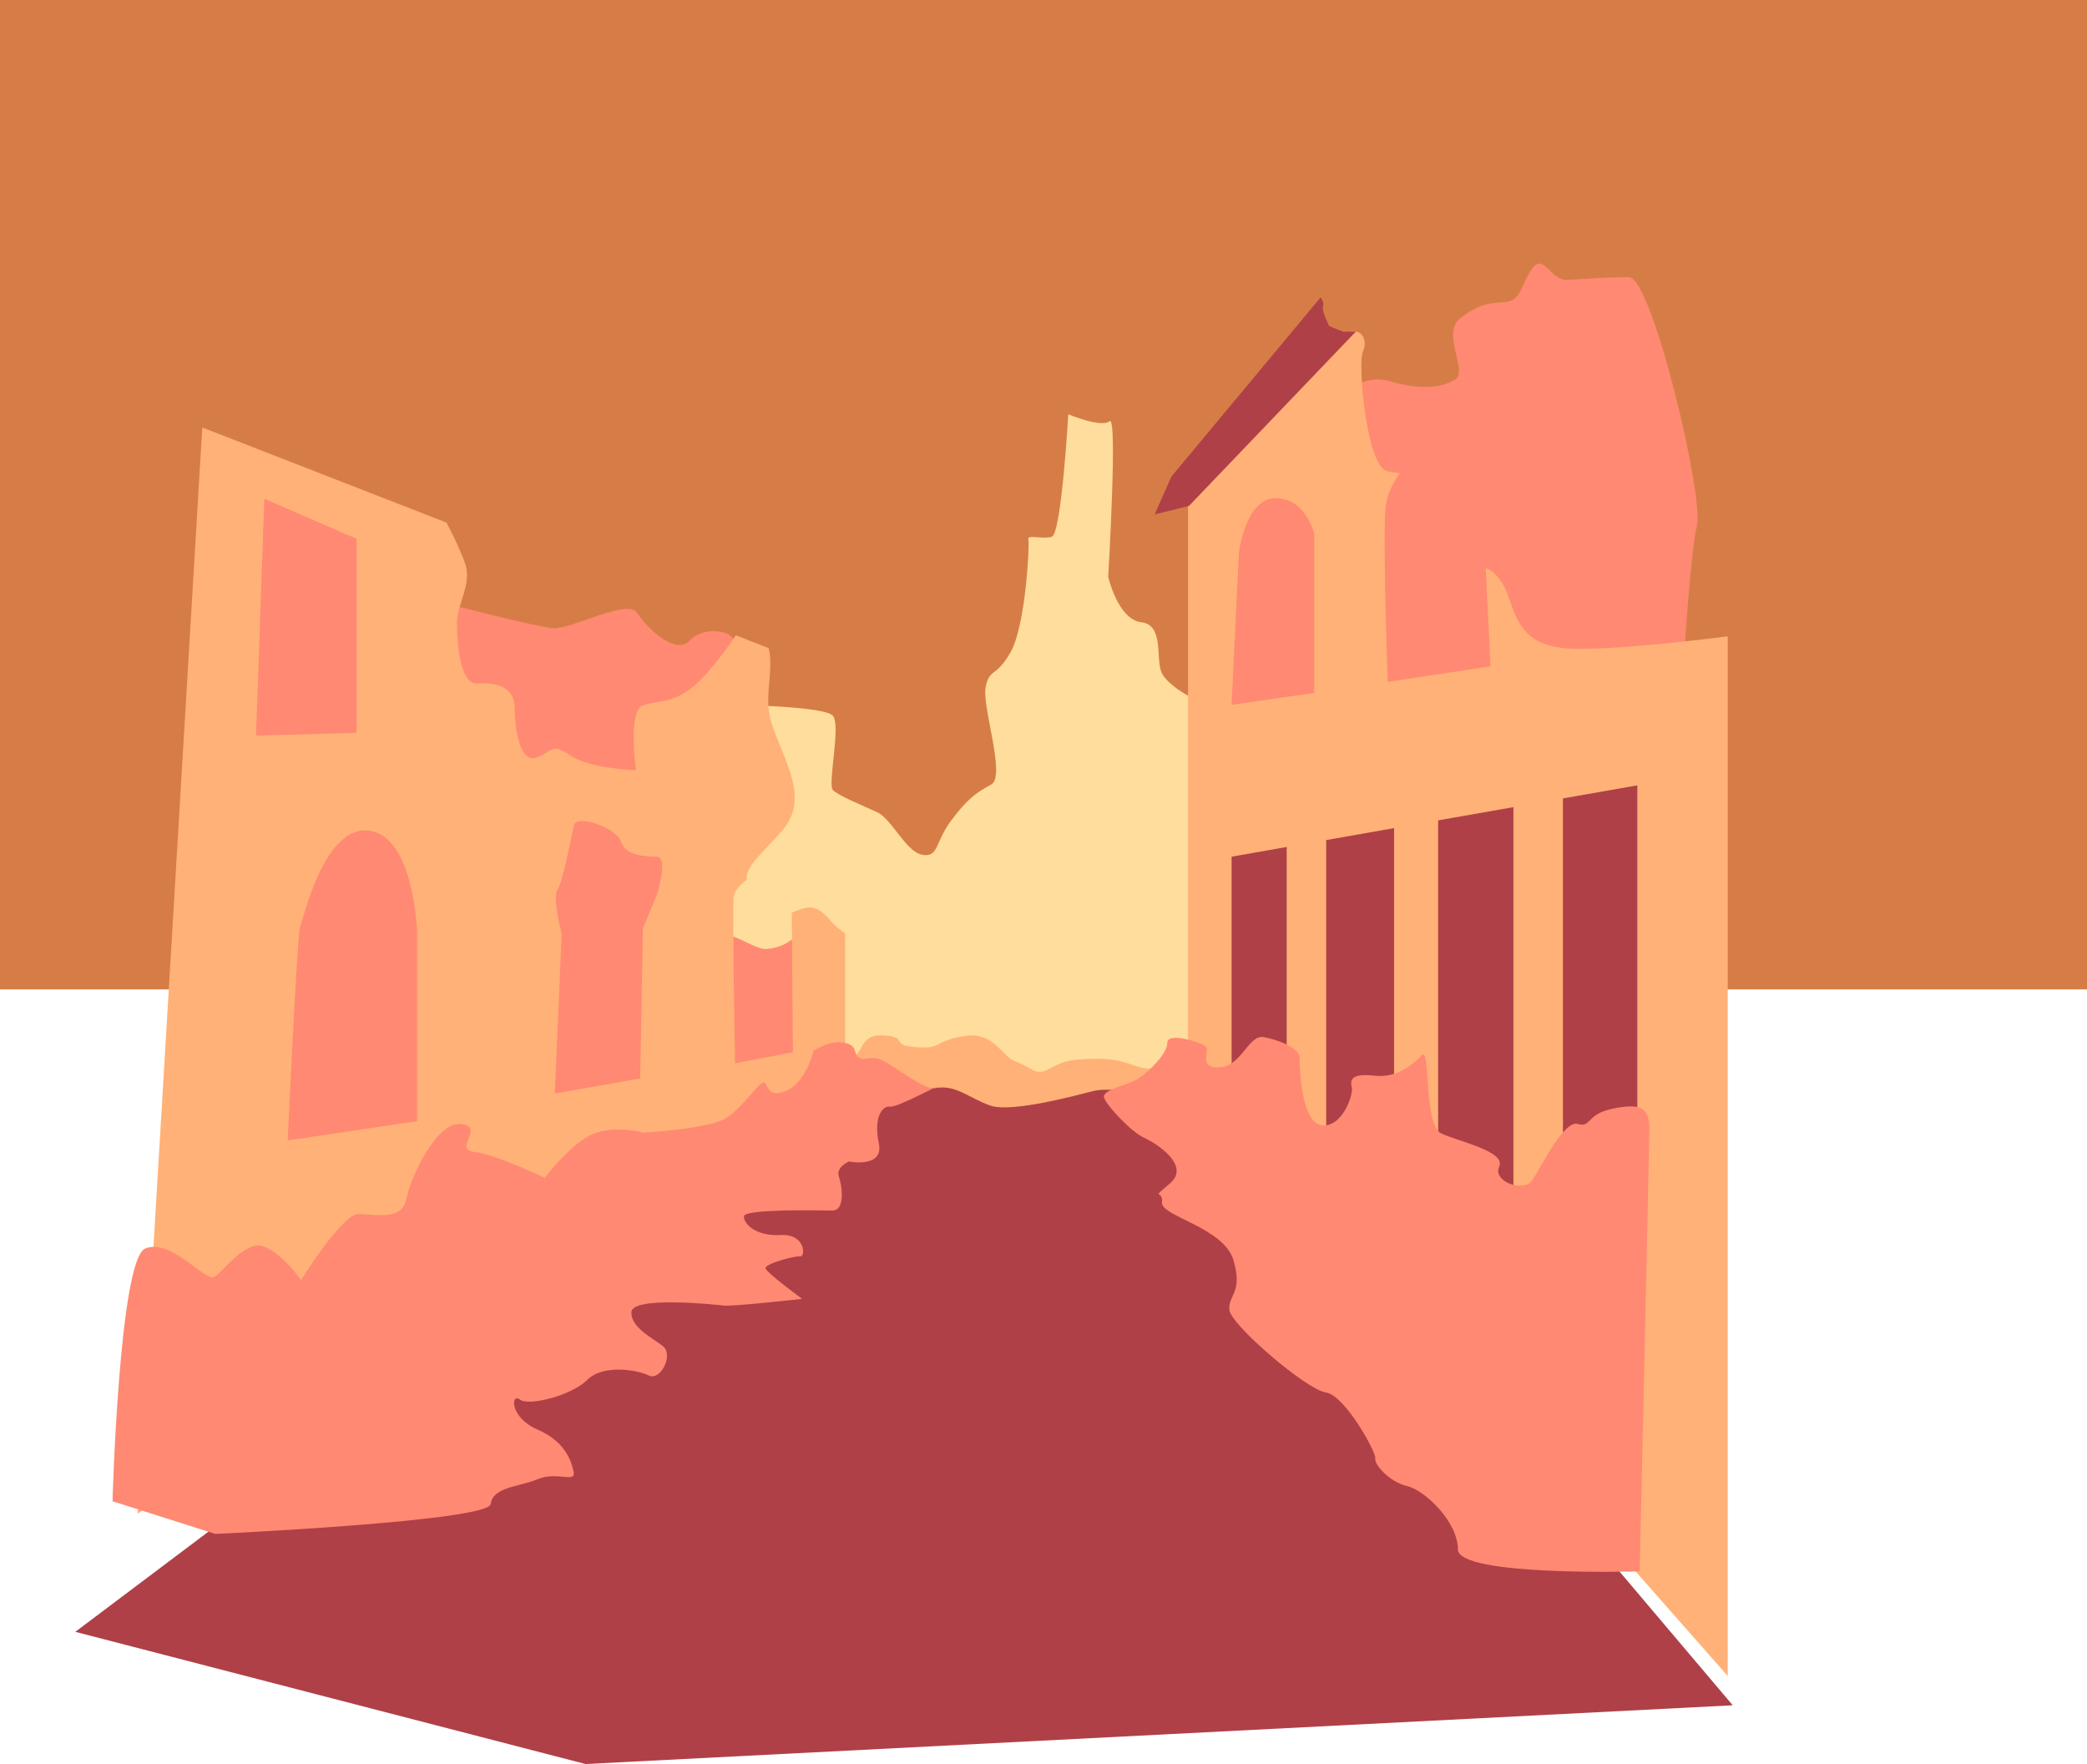 <?xml version="1.0" encoding="UTF-8"?>
<svg id="a" data-name="Ebene 2" xmlns="http://www.w3.org/2000/svg" width="296.61" height="250.7" viewBox="0 0 296.61 250.7">
  <defs>
    <style>
      .b {
        fill: #d67d47;
      }

      .c {
        fill: #af4048;
      }

      .d {
        fill: #ffdd9c;
      }

      .e {
        fill: #ff8972;
      }

      .f {
        fill: #ffb177;
      }
    </style>
  </defs>
  <rect class="b" width="296.61" height="140.61"/>
  <polygon class="c" points="10.7 231.91 11.49 231.32 94.96 168.52 125.74 152.87 171.39 153.91 246.26 242.35 83.22 250.7 10.7 231.91"/>
  <path class="d" d="m103.89,100.14s13.3.2,14.48,1.57-.78,9.78,0,10.57,4.11,2.15,6.26,3.13,4.11,5.67,6.46,6.07,1.76-1.76,4.11-4.89,3.52-3.91,5.67-5.09-1.37-11.15-.78-13.89,1.37-1.17,3.52-4.89,2.74-15.26,2.54-16.04,1.96,0,3.33-.39,2.35-17.41,2.35-17.41c0,0,4.7,1.96,5.87.98s-.2,22.11-.2,22.11c0,0,1.37,6.07,4.7,6.46s1.96,5.28,2.93,7.24,5.28,4.3,6.65,4.3,0,53.02,0,53.02l-77.48,2.74,9.59-55.57Z"/>
  <path class="f" d="m121.27,150.29c1.57-1.08,1.08-3.42,4.5-3.13s.59,1.37,4.4,1.66,2.54-.88,6.85-1.57,5.28,2.93,7.34,3.62,2.74,2.05,4.5,1.17,2.45-1.57,7.14-1.57,5.48,1.76,8.32,1.37,4.89,2.74.1,3.03-7.14-.29-9.1.2-11.54,3.13-14.58,2.05-4.7-2.84-7.43-2.54-8.41,1.08-9.59.39-2.45-4.7-2.45-4.7Z"/>
  <path class="e" d="m63.39,85.76s12.72,3.33,15.26,3.52,10.57-4.3,11.93-2.15,5.48,6.07,7.43,3.91,6.7-1.54,6.38.6-.9,11.34-.9,11.34l-14.28,12.52-20.15.59-12.72-19.17,7.04-11.15Z"/>
  <path class="e" d="m113.87,132.13c-.98,1.37-2.54,2.54-4.89,2.74s-7.04-4.7-7.63.2-4.5,8.8-.78,13.11,7.83,5.48,7.83,5.48l8.02-5.87-2.54-15.65Z"/>
  <path class="f" d="m117.98,130.76c-2-2.18-2.82-2.17-5.45-1.05l.16,19.83-8.22,1.57s-.39-21.72-.2-23.67c.08-.84.93-1.72,1.86-2.44-.35-1.84,2.75-4.22,5.18-7.14,2.93-3.52,1.37-7.43-.39-11.74-1.76-4.3-1.96-5.09-1.57-9.39.25-2.8.1-3.69-.1-4.62l-4.67-1.82c-1.65,2.39-4.1,5.69-5.99,7.23-3.13,2.54-5.09,1.96-7.24,2.74-2.15.78-.98,9.2-.98,9.2,0,0-6.65-.2-9.39-2.15-2.74-1.96-2.74-.2-4.89.39s-2.93-3.91-2.93-7.04-2.74-3.72-5.28-3.52c-2.54.2-2.93-5.87-2.93-8.61s2.15-5.48,1.17-8.41c-.53-1.59-1.69-3.98-2.64-5.84l-34.73-13.53-9.2,154.37,100.57-64.37v-18.06c-.71-.49-1.46-1.14-2.15-1.9Z"/>
  <path class="e" d="m185.35,60.26c3-2.48,7.57-7.43,12-6.13s7.3,1.04,9.39-.13-2.09-6.65.91-8.87,4.17-1.96,6.39-2.22,2.22-2.74,3.78-4.83,2.61,1.83,4.96,1.7,5.48-.39,8.74-.39,10.7,31.3,9.65,35.35-2.22,24.78-2.22,24.78l-48.65-9.78-4.96-29.48Z"/>
  <path class="f" d="m224.61,92.22c-7.57,0-8.74-3.13-10.17-7.3-1.43-4.17-4.04-5.22-6.13-3.78-2.09,1.43-5.09,1.17-5.48-6.91-.39-8.09-2.87-6.52-5.74-7.3s-4.17-15.26-3.39-16.96c.78-1.7-.26-3.65-2.48-2.61-.53.25-.97.28-1.36.2l-21.01,24.13v79.43l76.7,87.07V90.43c-5.03.66-15.19,1.78-20.93,1.78Z"/>
  <path class="c" d="m190.92,47.14s-2.08-.76-2.08-.91-1.09-2.07-.79-2.82c.13-.34-.09-.75-.36-1.15l-21.21,25.47-2.38,5.38,4.88-1.21,23.73-24.79-1.8.03Z"/>
  <path class="e" d="m115.62,149.34c3.4-2.08,5.44-1.01,5.76-.35s.19,1.68,1.8,1.46,1.97.03,3.98,1.3,5.1,3.51,5.97,2.79-5.47,2.87-6.63,2.73-2.36,1.59-1.6,5.2-4.25,2.6-4.25,2.6c0,0-1.87.81-1.43,2.11s.99,4.89-.97,4.86-12.39-.23-12.51.79,1.63,2.89,5.2,2.69,3.57,3.12,2.79,3.03-5.05,1.06-4.93,1.69,5.2,4.35,5.2,4.35c0,0-9.79,1.11-11.15.95s-13.04-1.35-13.11.93,3.11,3.69,4.54,4.9-.39,4.93-2.07,4.11-6.51-1.61-8.74.62-8.33,3.78-9.59,2.8-1.48,2.52,2.45,4.23,4.81,4.31,5.19,6.01-2.36-.07-5.05,1.06-6.44,1.1-6.73,3.55-39.13,4.25-39.13,4.25l-14.62-4.65s.96-34.51,4.68-35.93,8.5,4.74,9.76,4.07,4.37-5.28,7.02-4.35,5.34,4.78,5.34,4.78c0,0,5.86-9.46,8.21-9.39s6.19.95,6.75-2.1,4.28-11.1,7.78-10.68-1.22,3.59,1.89,3.96,10,3.68,10,3.68c0,0,3.74-4.94,6.85-6.23,3.11-1.29,7.12-.19,7.12-.19,0,0,9.52-.52,11.88-2.11,2.36-1.59,4.3-4.67,5.13-4.99s.31,2.32,3.21,1.21,4.03-5.74,4.03-5.74Z"/>
  <polygon class="c" points="222.13 113.47 222.13 181.17 232.7 181.17 232.7 111.61 222.13 113.47"/>
  <polygon class="c" points="204.39 116.59 204.39 174.41 215.09 174.41 215.09 114.71 204.39 116.59"/>
  <polygon class="c" points="188.48 119.39 188.48 161.52 198.13 161.52 198.13 117.69 188.48 119.39"/>
  <polygon class="c" points="175.04 121.75 175.04 155.4 182.87 155.4 182.87 120.37 175.04 121.75"/>
  <path class="e" d="m161.8,153.26c1.48-.93,4.11-3.52,4.11-5.09s4.89,0,5.48.59-1.17,3.13,1.96,2.93,4.11-4.7,6.26-4.3,5.09,1.57,5.09,2.93.2,9.2,3.13,9.59,4.5-4.3,4.3-5.28-.39-2.15,3.13-1.76,5.67-1.76,6.85-2.93.2,9.98,2.74,11.15,9.2,2.54,8.22,4.7,3.52,3.72,4.7,1.96,4.5-8.61,6.46-8.02,1.17-1.37,4.89-2.15,5.28-.39,5.28,2.74-1.37,63-1.37,63c0,0-25.83.78-25.83-3.13s-4.7-8.41-7.24-9-4.7-3.13-4.5-3.91-4.3-9-7.04-9.39-13.5-9.59-13.7-11.74,1.96-2.35.59-7.04-10.37-6.26-10.17-8.22-1.76-.2,1.17-2.74-1.96-5.67-3.72-6.46-5.28-4.5-5.67-5.67,3.33-1.76,4.89-2.74Z"/>
  <path class="e" d="m40.89,162.07l18.39-2.74v-26.8s-.39-13.7-6.85-14.48-9.39,12.91-9.78,13.7-1.76,30.33-1.76,30.33Z"/>
  <path class="e" d="m78.85,155.41l12.13-2.15.39-21.33,1.96-4.7s1.76-5.48,0-5.48-4.5-.2-5.09-2.15-6.26-3.91-6.65-2.35-1.57,8.02-2.35,9.2.59,6.26.59,6.26l-.98,22.7Z"/>
  <polygon class="e" points="37.57 70.89 50.67 76.57 50.67 104.15 36.39 104.54 37.57 70.89"/>
  <path class="e" d="m175.04,100.17l11.74-1.7v-22.57s-1.17-5.09-5.48-5.09-5.22,7.7-5.22,7.7l-1.04,21.65Z"/>
  <path class="e" d="m197.22,96.91l.51-.08,14.1-2.14-1.17-24.26s-5.09-7.17-7.43-6.65-5.74,4.43-6.26,7.96.26,25.17.26,25.17Z"/>
</svg>